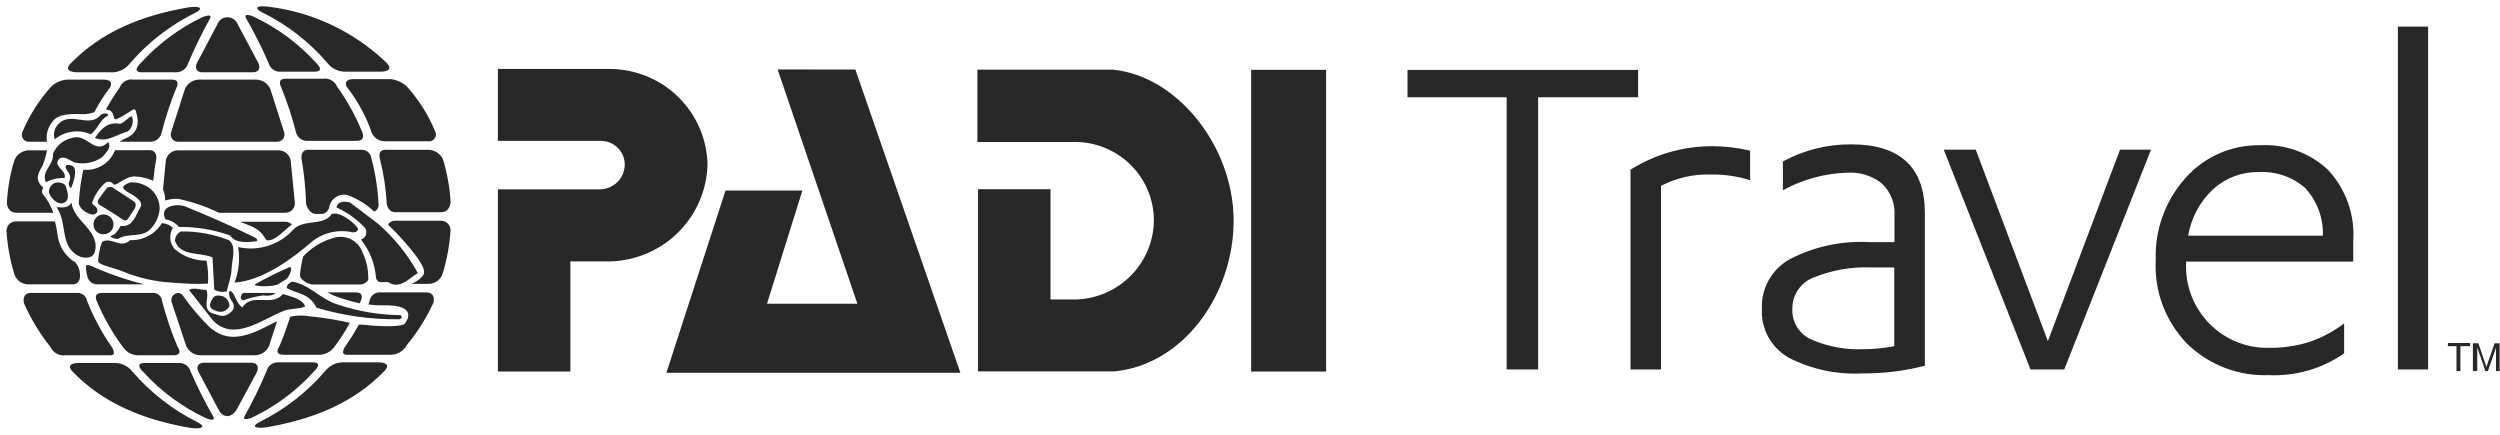 <?xml version="1.0" encoding="UTF-8"?> <svg xmlns="http://www.w3.org/2000/svg" width="184" height="32" viewBox="0 0 184 32" fill="none"><g clip-path="url(#clip0_15545_1870)"><path d="M62.956 5.12L70.684 27.438H49.045L53.397 14.025H59.055L56.451 22.354H63.103L57.233 5.111L62.956 5.12ZM81.926 5.129H71.935V10.45H78.964C79.74 10.431 80.513 10.566 81.236 10.848C81.959 11.13 82.618 11.554 83.174 12.093C83.73 12.633 84.171 13.277 84.472 13.989C84.772 14.701 84.927 15.466 84.925 16.238C84.916 17.016 84.751 17.785 84.44 18.499C84.129 19.214 83.679 19.86 83.115 20.4C82.551 20.94 81.884 21.363 81.154 21.645C80.424 21.928 79.645 22.063 78.862 22.043H77.317V13.925H71.981V27.337H81.972C87.096 26.871 90.795 21.678 90.795 16.238C90.795 10.798 86.664 5.595 81.926 5.129ZM52.072 12.105C52.034 10.248 51.273 8.477 49.948 7.166C48.624 5.854 46.839 5.105 44.969 5.074H36.644V10.368H44.252C44.712 10.375 45.15 10.561 45.474 10.886C45.797 11.211 45.979 11.648 45.982 12.105C45.982 12.581 45.795 13.038 45.462 13.379C45.129 13.72 44.675 13.919 44.197 13.934H36.644V27.346H41.98V19.237H44.988C46.86 19.167 48.636 18.391 49.952 17.066C51.268 15.741 52.026 13.967 52.072 12.105Z" fill="#282828"></path><path d="M92.083 5.138H97.603V27.346H92.083V5.138Z" fill="#282828"></path><path d="M24.84 22.409C26.323 22.909 27.875 23.174 29.44 23.195C29.44 23.195 29.532 23.195 29.569 23.314C29.606 23.433 29.394 23.497 29.394 23.497C27.329 23.527 25.272 23.24 23.294 22.647C22.761 21.559 21.85 21.632 21.105 21.202C21.105 20.928 21.289 20.846 21.491 20.727C22.733 20.901 23.607 22.034 24.84 22.409ZM15.198 21.34C15.447 21.97 14.757 22.866 15.815 23.113C16.275 23.25 16.486 23.387 16.992 22.976C17.102 22.892 17.177 22.771 17.2 22.635C17.224 22.5 17.196 22.36 17.121 22.245C17.029 22.139 16.958 22.015 16.914 21.882C16.87 21.748 16.853 21.608 16.864 21.468L16.919 21.422C17.268 21.422 17.351 22.336 17.839 22.629C18.556 21.495 20.019 22.629 20.82 21.641C21.409 21.842 22.209 21.943 22.466 22.555C22.006 22.766 21.409 22.683 20.921 22.866C19.329 23.47 17.241 25.198 15.677 23.589L13.911 21.34C14.242 21.129 14.757 21.34 15.198 21.34ZM7.903 8.539C7.351 8.795 7.213 9.499 6.679 9.883C6.247 9.694 5.769 9.628 5.301 9.694C4.832 9.76 4.392 9.956 4.03 10.258C3.961 10.056 3.954 9.839 4.008 9.633C4.062 9.427 4.175 9.241 4.333 9.097C5.253 8.183 6.578 9.472 7.424 8.448C7.682 8.238 8.124 8.402 7.903 8.539ZM9.715 8.585C9.784 8.776 9.791 8.984 9.735 9.179C9.679 9.374 9.563 9.547 9.402 9.673C8.565 9.902 7.857 10.524 6.983 10.149C7.425 9.518 7.903 8.942 8.823 9.115C9.145 9.061 9.586 8.475 9.715 8.585Z" fill="#282828"></path><path d="M7.967 10.45C8.225 10.907 7.792 11.246 7.507 11.575C7.217 11.775 6.888 11.913 6.541 11.979C6.194 12.045 5.837 12.038 5.492 11.959C5.161 11.84 4.802 11.456 4.388 11.657C3.8 12.242 4.959 12.517 4.747 13.102C4.271 13.086 3.799 13.193 3.376 13.413C3.018 12.562 3.974 12.169 3.901 11.31C4.024 11.016 4.217 10.756 4.464 10.554C4.711 10.352 5.004 10.212 5.318 10.149C6.394 9.774 6.983 11.483 7.967 10.45ZM4.876 13.824C5.005 14.226 5.134 14.738 4.701 14.93C4.269 15.122 3.781 14.629 3.606 14.199C3.587 14.039 3.623 13.878 3.708 13.742C3.793 13.605 3.923 13.502 4.076 13.449C4.444 13.376 4.821 13.495 4.876 13.824ZM11.132 13.952C11.336 14.137 11.496 14.363 11.603 14.616C11.709 14.868 11.759 15.141 11.748 15.415C11.693 15.991 11.428 16.527 11.003 16.923C10.405 17.499 9.384 17.125 8.712 17.573C8.605 17.585 8.497 17.575 8.394 17.543C8.291 17.512 8.196 17.459 8.114 17.39C8.381 17.234 8.427 17.39 8.887 16.622C9.807 16.75 9.991 15.799 10.387 15.159C10.516 14.245 8.013 13.998 9.586 13.422C10.152 13.39 10.707 13.58 11.132 13.952ZM27.802 16.448C28.999 17.482 29.999 18.72 30.756 20.105C30.139 20.425 29.606 21.184 28.778 20.882C28.419 20.553 27.858 21.056 27.674 20.453C27.601 19.424 27.216 18.443 26.57 17.637C26.668 17.605 26.757 17.547 26.825 17.469C26.893 17.392 26.939 17.297 26.957 17.195C26.975 17.094 26.964 16.989 26.927 16.893C26.89 16.797 26.826 16.712 26.744 16.649C26.177 16.071 25.506 15.603 24.767 15.269C24.84 14.793 25.41 14.793 25.769 14.912L27.802 16.448ZM6.937 18.661C6.753 19.008 6.265 19.008 5.934 18.907C4.315 18.231 5.014 16.393 4.158 15.25C4.49 15.25 5.032 15.378 5.262 14.894C5.364 16.293 7.526 17.024 6.937 18.661ZM13.726 15.232C15.447 15.936 17.176 16.695 18.851 17.527C18.851 17.527 19.026 17.737 18.851 17.755C18.676 17.774 17.36 18.03 16.947 17.335C15.735 16.9 14.454 16.687 13.165 16.704C12.919 16.402 12.568 16.203 12.181 16.146C11.647 15.113 13.11 14.939 13.726 15.232Z" fill="#282828"></path><path d="M22.908 17.829C21.62 18.935 19.412 20.645 17.259 20.8C17.585 19.969 17.677 19.065 17.526 18.185C18.258 18.35 19.021 18.317 19.735 18.09C20.45 17.863 21.091 17.451 21.592 16.896C22.347 16.091 23.809 16.668 24.407 15.762C24.831 15.543 25.788 16.11 26.312 16.75C26.441 16.997 26.155 17.125 25.944 17.097C25.415 16.978 24.866 16.982 24.34 17.109C23.813 17.236 23.323 17.482 22.908 17.829ZM12.723 16.768C12.578 17.009 12.511 17.29 12.535 17.57C12.558 17.851 12.669 18.117 12.852 18.331C13.504 18.89 14.338 19.192 15.198 19.182C15.307 19.739 15.345 20.307 15.309 20.873C14.462 20.928 13.579 20.873 12.668 20.8C11.402 20.734 10.157 20.449 8.988 19.959C8.243 19.657 7.378 19.557 7.222 19.237C7.247 18.747 7.343 18.264 7.507 17.801C8.225 17.399 8.878 18.359 9.577 17.673C10.044 17.693 10.508 17.587 10.919 17.366C11.33 17.146 11.674 16.819 11.914 16.421C12.216 16.439 12.503 16.562 12.723 16.768Z" fill="#282828"></path><path d="M16.864 17.682C17.425 18.167 17.075 19.072 17.048 19.749C17.02 20.425 16.818 20.855 16.689 21.44C16.535 21.482 16.374 21.492 16.216 21.47C16.057 21.448 15.905 21.394 15.769 21.312L15.64 18.944C14.72 18.542 13.285 18.889 12.88 17.737C12.877 17.589 12.918 17.442 12.998 17.317C13.078 17.192 13.194 17.093 13.331 17.033C14.54 17.019 15.74 17.239 16.864 17.682ZM15.64 22.757C15.355 22.583 15.447 22.309 15.64 21.98C15.833 21.65 16.146 21.76 16.404 21.806C16.545 21.866 16.665 21.966 16.752 22.092C16.838 22.218 16.886 22.366 16.891 22.519C16.891 22.519 16.551 23.305 15.64 22.757ZM7.599 17.243C7.746 17.247 7.89 17.207 8.013 17.129C8.136 17.051 8.234 16.938 8.292 16.805C8.351 16.672 8.368 16.524 8.342 16.381C8.315 16.238 8.247 16.106 8.145 16.002C8.042 15.898 7.911 15.826 7.768 15.796C7.625 15.767 7.476 15.78 7.34 15.835C7.205 15.889 7.089 15.983 7.007 16.104C6.925 16.224 6.882 16.367 6.882 16.512C6.88 16.607 6.898 16.701 6.933 16.789C6.969 16.877 7.021 16.957 7.088 17.025C7.155 17.093 7.234 17.148 7.322 17.185C7.409 17.222 7.504 17.242 7.599 17.243ZM8.335 13.833L9.89 14.848C9.89 14.848 10.111 15.04 9.89 15.387C9.669 15.735 9.412 16.11 9.412 16.11C9.412 16.11 9.283 16.366 8.952 16.11C8.62 15.854 7.342 15.086 7.342 15.086C7.305 15.065 7.274 15.036 7.25 15.002C7.226 14.968 7.21 14.929 7.203 14.888C7.196 14.847 7.199 14.805 7.21 14.765C7.221 14.725 7.241 14.688 7.268 14.656C7.461 14.373 7.838 13.87 7.838 13.87C7.902 13.803 7.988 13.762 8.08 13.755C8.172 13.748 8.263 13.776 8.335 13.833Z" fill="#282828"></path><path fill-rule="evenodd" clip-rule="evenodd" d="M18.51 26.697H14.996C14.591 26.697 14.416 26.999 14.61 27.365L16.063 30.107C16.385 30.775 16.983 30.811 17.416 30.153L18.897 27.41C19.09 26.999 18.915 26.697 18.51 26.697ZM13.174 14.647C14.193 14.866 15.182 15.207 16.118 15.662H21.004C21.099 15.662 21.193 15.643 21.28 15.606C21.367 15.568 21.446 15.514 21.512 15.445C21.577 15.377 21.628 15.296 21.66 15.207C21.693 15.119 21.708 15.025 21.703 14.93L21.39 11.785C21.348 11.589 21.242 11.412 21.09 11.282C20.937 11.152 20.745 11.075 20.544 11.063H13.055C12.854 11.075 12.662 11.152 12.509 11.282C12.356 11.412 12.25 11.589 12.208 11.785L11.997 13.934C12.101 14.186 12.154 14.456 12.153 14.729C12.126 14.821 12.512 14.574 13.174 14.647ZM14.886 5.321H18.621C19.016 5.321 19.2 5.019 19.016 4.645L17.489 1.774C17.428 1.621 17.321 1.49 17.183 1.4C17.044 1.31 16.881 1.264 16.715 1.27C16.55 1.276 16.39 1.333 16.259 1.433C16.127 1.533 16.03 1.671 15.98 1.829L14.49 4.645C14.306 5.019 14.49 5.321 14.886 5.321ZM20.461 20.928C20.617 20.837 20.81 20.69 20.921 20.645C21.1 20.551 21.237 20.394 21.307 20.206C21.307 20.206 21.528 19.776 21.362 19.639C20.471 20.021 19.602 20.451 18.759 20.928C18.612 21.102 20.084 21.129 20.461 20.928Z" fill="#282828"></path><path d="M19.642 17.682C20.176 17.792 20.857 17.006 21.482 16.521C21.417 16.457 21.339 16.406 21.254 16.371C21.169 16.337 21.077 16.319 20.985 16.32H17.664L18.29 16.567C19.421 16.978 19.458 17.609 19.642 17.682ZM18.897 5.861H14.61C14.397 5.871 14.192 5.94 14.017 6.059C13.841 6.179 13.703 6.344 13.616 6.537L12.595 9.728C12.566 9.811 12.558 9.9 12.572 9.987C12.586 10.074 12.621 10.156 12.675 10.226C12.729 10.296 12.799 10.351 12.88 10.387C12.961 10.423 13.049 10.438 13.138 10.432H20.369C20.457 10.438 20.546 10.423 20.627 10.387C20.707 10.351 20.778 10.296 20.832 10.226C20.885 10.156 20.921 10.074 20.935 9.987C20.949 9.9 20.941 9.811 20.912 9.728L19.89 6.537C19.804 6.344 19.665 6.179 19.49 6.059C19.314 5.94 19.109 5.871 18.897 5.861Z" fill="#282828"></path><path fill-rule="evenodd" clip-rule="evenodd" d="M17.866 22.089C18.004 22.153 17.931 21.97 19.348 21.742C20.028 21.824 20.203 21.632 20.268 21.559H17.876C17.609 21.86 17.738 22.043 17.866 22.089ZM15.484 24.137C14.71 23.382 14.011 22.555 13.395 21.669C13.318 21.62 13.235 21.583 13.147 21.559C13.062 21.558 12.977 21.579 12.902 21.617C12.826 21.656 12.76 21.712 12.711 21.781C12.661 21.85 12.629 21.93 12.617 22.013C12.605 22.097 12.613 22.183 12.641 22.263L13.708 25.472C13.796 25.666 13.936 25.831 14.113 25.951C14.29 26.07 14.497 26.139 14.711 26.149H18.796C19.009 26.139 19.216 26.07 19.393 25.951C19.57 25.831 19.71 25.666 19.798 25.472L20.396 23.643C20.13 23.762 19.817 23.918 19.476 24.101C17.158 25.289 16.238 24.695 15.484 24.137ZM28.364 11.026C27.793 11.026 27.94 11.602 27.94 11.602C28.228 12.719 28.404 13.861 28.465 15.012C28.465 15.012 28.557 15.607 29.063 15.616H32.476C33.129 15.616 33.166 14.885 33.166 14.885C33.103 13.815 32.914 12.757 32.605 11.73C32.514 11.532 32.371 11.363 32.192 11.239C32.012 11.115 31.802 11.041 31.584 11.026H28.364ZM32.43 16.247H29.054C28.953 16.245 28.854 16.271 28.766 16.321C28.679 16.371 28.606 16.443 28.557 16.53C29.329 17.267 30.04 18.066 30.682 18.917C31.482 20.032 31.197 20.215 30.995 20.434C30.789 20.629 30.549 20.784 30.286 20.891H31.574C31.799 20.885 32.016 20.809 32.196 20.675C32.375 20.541 32.509 20.355 32.577 20.142C32.893 19.113 33.087 18.052 33.157 16.978C33.162 16.882 33.147 16.785 33.112 16.695C33.078 16.604 33.025 16.522 32.956 16.453C32.888 16.384 32.806 16.33 32.715 16.295C32.624 16.259 32.527 16.243 32.43 16.247ZM25.521 6.391C26.316 7.408 26.938 8.547 27.361 9.765C27.437 9.947 27.564 10.103 27.727 10.215C27.89 10.327 28.083 10.389 28.281 10.395H31.473C31.57 10.414 31.67 10.404 31.762 10.368C31.853 10.331 31.933 10.269 31.99 10.189C32.047 10.109 32.08 10.015 32.084 9.917C32.089 9.819 32.065 9.722 32.016 9.637C31.51 8.422 30.797 7.302 29.909 6.327C29.584 6.051 29.184 5.876 28.759 5.824H26.082C25.19 5.797 25.521 6.391 25.521 6.391Z" fill="#282828"></path><path d="M19.283 0.905C21.13 1.812 22.77 3.085 24.104 4.645C24.27 4.857 24.486 5.026 24.733 5.136C24.98 5.246 25.251 5.294 25.521 5.275H28.069C28.069 5.275 29.044 5.275 28.483 4.654C26.113 2.36 23.054 0.899 19.771 0.494C18.897 0.384 18.648 0.576 19.283 0.905Z" fill="#282828"></path><path fill-rule="evenodd" clip-rule="evenodd" d="M19.771 4.645C19.824 4.841 19.946 5.012 20.114 5.128C20.283 5.243 20.487 5.295 20.691 5.275H23.138C23.984 5.275 23.267 4.626 23.267 4.626C21.974 3.203 20.41 2.047 18.667 1.225C18.17 1.024 17.931 1.051 18.142 1.399C18.745 2.45 19.288 3.534 19.771 4.645ZM22.531 10.368H26.257C26.956 10.368 26.662 9.728 26.662 9.728C26.183 8.547 25.565 7.427 24.822 6.391C24.739 6.187 24.589 6.018 24.397 5.91C24.205 5.802 23.982 5.762 23.764 5.797H21.003C20.36 5.797 20.681 6.382 20.681 6.382C21.127 7.474 21.495 8.595 21.785 9.737C21.827 9.907 21.922 10.059 22.056 10.172C22.189 10.285 22.356 10.354 22.531 10.368ZM26.192 21.522H24.104L24.582 21.76C25.197 21.991 25.827 22.181 26.468 22.327L26.57 22.108C26.57 22.108 26.846 21.513 26.192 21.522ZM21.362 23.305C21.123 24.055 20.856 24.796 20.553 25.518C20.553 25.518 20.084 26.112 20.912 26.112H23.515C23.733 26.105 23.946 26.047 24.137 25.944C24.329 25.841 24.494 25.695 24.619 25.518C25.035 24.958 25.413 24.371 25.751 23.762C24.769 23.536 23.773 23.374 22.77 23.278C22.303 23.197 21.825 23.206 21.362 23.305ZM22.117 20.425C22.219 20.564 22.349 20.68 22.497 20.768C22.646 20.856 22.81 20.913 22.982 20.937H26.45C26.579 20.941 26.706 20.912 26.821 20.853C26.935 20.793 27.032 20.706 27.103 20.599V20.425C27.104 19.793 26.963 19.168 26.689 18.597C26.615 18.375 26.495 18.17 26.338 17.996C26.181 17.822 25.989 17.682 25.776 17.584C25.562 17.486 25.33 17.433 25.095 17.428C24.859 17.423 24.625 17.466 24.407 17.554C23.6 17.803 22.875 18.264 22.31 18.889C22.201 19.31 22.125 19.737 22.08 20.169C22.072 20.256 22.085 20.344 22.117 20.425ZM25.604 14.364C26.322 14.633 26.979 15.044 27.535 15.57C27.646 15.529 27.739 15.451 27.798 15.349C27.857 15.247 27.878 15.128 27.858 15.013C27.803 13.863 27.624 12.723 27.324 11.611C27.297 11.44 27.206 11.285 27.07 11.177C26.934 11.069 26.762 11.015 26.588 11.026H22.669C22.135 11.026 22.181 11.602 22.181 11.602C22.377 12.73 22.494 13.869 22.531 15.013C22.531 15.013 22.706 15.753 23.276 15.744H23.764C23.87 15.714 23.968 15.658 24.048 15.581C24.129 15.505 24.189 15.41 24.224 15.305C24.241 15.148 24.292 14.997 24.373 14.861C24.455 14.726 24.565 14.609 24.696 14.52C24.827 14.43 24.976 14.37 25.133 14.343C25.289 14.316 25.45 14.323 25.604 14.364ZM27.904 26.67H25.355C25.083 26.654 24.811 26.705 24.563 26.816C24.315 26.928 24.097 27.097 23.929 27.31C22.596 28.867 20.959 30.139 19.117 31.049C18.483 31.369 18.722 31.57 19.605 31.451C22.991 30.866 25.99 29.696 28.308 27.291C28.879 26.661 27.904 26.67 27.904 26.67ZM23.119 27.328C23.119 27.328 23.846 26.67 23 26.67H20.544C20.34 26.648 20.134 26.7 19.965 26.815C19.797 26.931 19.675 27.103 19.623 27.301C19.158 28.414 18.63 29.501 18.041 30.555C17.829 30.903 18.041 30.921 18.566 30.729C20.293 29.902 21.84 28.747 23.119 27.328ZM8.243 25.564C7.498 24.495 6.881 23.345 6.403 22.135C6.372 21.959 6.274 21.803 6.131 21.696C5.987 21.589 5.809 21.54 5.63 21.559H2.291C1.555 21.559 1.766 22.327 1.766 22.327C2.278 23.481 2.937 24.566 3.726 25.554C3.822 25.758 3.981 25.925 4.18 26.032C4.378 26.139 4.606 26.18 4.83 26.149H8.124C8.63 26.158 8.243 25.564 8.243 25.564ZM3.146 14.281C2.981 14.071 3.238 13.851 3.146 13.778C2.429 13.111 2.944 12.59 3.146 12.16C3.283 11.804 3.388 11.437 3.459 11.063H2.088C1.87 11.076 1.659 11.149 1.478 11.273C1.298 11.397 1.156 11.568 1.067 11.767C0.749 12.794 0.56 13.857 0.506 14.93C0.506 14.93 0.506 15.634 1.196 15.662H3.901V15.589C3.726 15.113 3.471 14.671 3.146 14.281ZM4.25 17.39C4.207 17.02 4.139 16.654 4.048 16.293H1.196C1.1 16.289 1.004 16.305 0.915 16.34C0.825 16.375 0.744 16.428 0.676 16.496C0.609 16.564 0.556 16.645 0.522 16.735C0.488 16.824 0.473 16.919 0.478 17.015C0.548 18.091 0.742 19.156 1.058 20.188C1.128 20.398 1.262 20.583 1.441 20.715C1.621 20.848 1.837 20.922 2.061 20.928H5.364C6.017 20.928 5.879 20.105 5.879 20.105C5.858 19.81 5.738 19.53 5.538 19.31C5.196 19.102 4.904 18.823 4.681 18.491C4.459 18.159 4.312 17.784 4.25 17.39ZM3.882 8.933C4.324 8.265 5.722 8.402 6.127 8.402C6.407 8.402 6.684 8.352 6.946 8.256C7.277 7.613 7.665 7.001 8.105 6.427C8.105 6.427 8.446 5.861 7.608 5.861H4.931C4.5 5.889 4.093 6.067 3.781 6.363C2.894 7.341 2.178 8.46 1.665 9.673C1.619 9.759 1.598 9.857 1.605 9.954C1.611 10.051 1.645 10.145 1.703 10.224C1.76 10.303 1.839 10.364 1.93 10.401C2.021 10.438 2.12 10.449 2.217 10.432H3.459C3.414 10.167 3.429 9.895 3.502 9.635C3.575 9.376 3.705 9.136 3.882 8.933ZM5.685 5.321H8.124C8.396 5.34 8.669 5.291 8.917 5.179C9.166 5.067 9.383 4.896 9.55 4.681C10.886 3.124 12.526 1.852 14.37 0.942C15.005 0.622 14.757 0.421 13.883 0.539C10.488 1.125 7.498 2.295 5.17 4.699C4.591 5.33 5.685 5.321 5.685 5.321ZM10.341 4.663C10.341 4.663 9.623 5.321 10.46 5.321H12.917C13.118 5.331 13.318 5.275 13.484 5.161C13.65 5.046 13.774 4.881 13.837 4.69C14.302 3.577 14.831 2.49 15.419 1.435C15.621 1.088 15.419 1.07 14.895 1.262C13.168 2.09 11.621 3.245 10.341 4.663ZM8.62 8.75C9.641 8.274 9.872 7.835 9.991 8.165C10.525 9.774 9.402 10.103 9.126 10.24C9.016 10.283 8.916 10.349 8.832 10.432H11.104C11.286 10.425 11.46 10.36 11.601 10.247C11.742 10.133 11.842 9.976 11.886 9.801C12.174 8.658 12.543 7.537 12.99 6.446C12.99 6.446 13.312 5.861 12.659 5.861H9.825C9.612 5.824 9.393 5.864 9.206 5.973C9.019 6.082 8.877 6.252 8.804 6.455C8.434 6.97 8.096 7.507 7.792 8.064C8.602 8.11 8.188 8.951 8.62 8.75ZM10.111 26.149H12.723C13.552 26.149 13.082 25.554 13.082 25.554C12.611 24.445 12.223 23.302 11.923 22.135C11.914 22.047 11.887 21.961 11.844 21.884C11.801 21.807 11.742 21.739 11.671 21.685C11.6 21.631 11.519 21.592 11.433 21.57C11.347 21.549 11.257 21.545 11.169 21.559H7.489C6.836 21.559 7.112 22.144 7.112 22.144C7.621 23.358 8.276 24.506 9.062 25.564C9.18 25.734 9.337 25.875 9.518 25.977C9.7 26.078 9.903 26.137 10.111 26.149ZM6.339 19.557C6.32 19.809 6.348 20.064 6.422 20.306C6.451 20.485 6.544 20.646 6.685 20.761C6.826 20.875 7.003 20.935 7.185 20.928H10.598C9.42 20.629 8.267 20.241 7.148 19.767C6.633 19.511 6.357 19.447 6.339 19.557ZM6.284 12.498H6.127C5.951 13.32 5.84 14.155 5.796 14.994C5.848 15.143 5.93 15.279 6.035 15.397C6.127 15.497 6.845 16.037 7.112 15.653C7.222 15.488 7.167 15.534 7.167 15.479C7.167 15.177 6.789 15.113 6.78 14.921C6.963 14.377 7.279 13.887 7.7 13.495C7.743 13.452 7.795 13.419 7.852 13.398C7.909 13.377 7.97 13.369 8.031 13.374C8.091 13.379 8.15 13.398 8.203 13.428C8.255 13.459 8.3 13.5 8.335 13.55C8.574 13.778 9.2 12.91 10.009 12.992C10.448 13.021 10.877 13.126 11.279 13.303C11.334 12.745 11.408 12.188 11.509 11.63C11.509 11.63 11.555 11.045 11.012 11.054H8.473L8.409 11.182C8.227 11.587 7.928 11.929 7.549 12.164C7.17 12.398 6.73 12.515 6.284 12.498ZM14.563 31.086C12.72 30.173 11.081 28.902 9.743 27.346C9.577 27.134 9.361 26.965 9.114 26.855C8.867 26.744 8.596 26.697 8.326 26.715H5.732C5.732 26.715 4.756 26.715 5.327 27.337C7.645 29.742 10.644 30.912 14.03 31.497C14.904 31.607 15.152 31.397 14.563 31.086Z" fill="#282828"></path><path d="M14.03 27.346C13.976 27.15 13.855 26.979 13.686 26.863C13.518 26.748 13.314 26.695 13.11 26.715H10.663C9.816 26.715 10.534 27.365 10.534 27.365C11.827 28.788 13.39 29.944 15.134 30.766C15.631 30.967 15.87 30.939 15.658 30.592C15.056 29.541 14.512 28.457 14.03 27.346Z" fill="#282828"></path><path fill-rule="evenodd" clip-rule="evenodd" d="M5.226 13.861C5.226 13.861 5.861 12.407 5.29 12.197C4.867 12.05 4.756 12.197 4.876 12.443C4.996 12.69 5.318 12.864 5.079 13.422C4.987 13.65 5.226 13.861 5.226 13.861Z" fill="#282828"></path><path d="M28.032 21.522H31.381C32.117 21.522 31.896 22.29 31.896 22.29C31.384 23.403 30.728 24.445 29.946 25.39C29.826 25.613 29.647 25.798 29.428 25.926C29.209 26.053 28.958 26.118 28.704 26.112H25.521C24.996 26.112 25.392 25.527 25.392 25.527C25.762 25 26.103 24.454 26.413 23.89H26.625C28.465 24.101 29.642 24 29.78 23.835C29.918 23.671 30.857 22.4 28.161 22.473C27.813 22.479 27.466 22.457 27.122 22.409C27.168 22.29 27.177 22.162 27.223 22.053C27.273 21.884 27.382 21.738 27.53 21.641C27.678 21.544 27.856 21.502 28.032 21.522Z" fill="#282828"></path><path d="M103.592 7.159V5.147H120.566V7.159H113.206V27.191H110.888V7.159H103.592ZM120.005 27.191V12.489C121.812 11.351 123.91 10.752 126.049 10.761C126.979 10.764 127.905 10.874 128.809 11.09V13.266C127.879 12.969 126.906 12.827 125.93 12.846C124.651 12.8 123.383 13.087 122.25 13.678V27.191H120.005ZM129.674 22.72C129.644 21.979 129.822 21.243 130.19 20.597C130.557 19.951 131.098 19.42 131.753 19.063C133.554 18.137 135.571 17.708 137.595 17.819H139.435V15.854C139.463 15.421 139.395 14.986 139.236 14.582C139.077 14.178 138.831 13.813 138.515 13.513C137.804 12.943 136.906 12.657 135.994 12.709C134.321 12.753 132.683 13.198 131.22 14.007V11.886C132.762 11.047 134.494 10.613 136.252 10.624C139.868 10.624 141.671 12.325 141.671 15.707V26.917C140.169 27.305 138.623 27.496 137.071 27.483C135.197 27.582 133.33 27.185 131.661 26.331C131.025 25.972 130.502 25.444 130.151 24.806C129.8 24.168 129.635 23.446 129.674 22.72ZM133.492 20.416C133.025 20.595 132.624 20.911 132.342 21.323C132.061 21.735 131.913 22.222 131.919 22.72C131.892 23.198 132.014 23.672 132.267 24.079C132.521 24.486 132.894 24.807 133.336 24.997C134.538 25.516 135.844 25.757 137.154 25.701C137.913 25.697 138.671 25.624 139.417 25.481V19.685H137.742C136.288 19.619 134.837 19.872 133.492 20.425V20.416ZM143.06 11.017H145.415L150.724 25.106L156.032 11.017H158.314L151.929 27.191H149.445L143.06 11.017ZM158.663 19.118C158.588 16.912 159.368 14.761 160.844 13.111C161.53 12.331 162.38 11.711 163.334 11.292C164.287 10.874 165.321 10.667 166.364 10.688C167.278 10.64 168.192 10.778 169.05 11.092C169.909 11.407 170.695 11.891 171.359 12.517C172.004 13.216 172.5 14.039 172.816 14.935C173.133 15.831 173.263 16.781 173.199 17.728V19.255H160.899V19.319C160.857 20.163 160.994 21.006 161.301 21.794C161.609 22.581 162.08 23.296 162.684 23.89C163.246 24.445 163.914 24.882 164.648 25.176C165.383 25.469 166.17 25.614 166.962 25.6C167.978 25.616 168.99 25.471 169.961 25.17C170.884 24.854 171.75 24.395 172.528 23.808V26.011C170.901 27.14 168.944 27.703 166.962 27.611C165.864 27.649 164.77 27.466 163.746 27.073C162.722 26.68 161.788 26.086 161 25.326C160.199 24.509 159.577 23.535 159.175 22.466C158.773 21.397 158.598 20.257 158.663 19.118ZM161.046 17.344H170.964C170.987 16.694 170.88 16.046 170.65 15.437C170.419 14.828 170.069 14.27 169.62 13.797C168.689 13.004 167.487 12.598 166.262 12.663C165.029 12.639 163.833 13.08 162.914 13.897C161.928 14.812 161.272 16.023 161.046 17.344ZM176.484 27.191V1.957H178.71V27.191H176.484ZM180.798 27.31V25.481H180.164V25.243H181.801V25.481H181.084V27.31H180.798ZM182.004 27.31V25.262H182.408L182.905 26.715C182.941 26.814 182.972 26.915 182.997 27.017L183.108 26.688L183.604 25.262H183.972V27.31H183.706V25.591L183.108 27.31H182.924L182.326 25.563V27.31H182.004Z" fill="#282828"></path></g><defs><clipPath id="clip0_15545_1870"><rect width="184" height="32" fill="white"></rect></clipPath></defs></svg> 